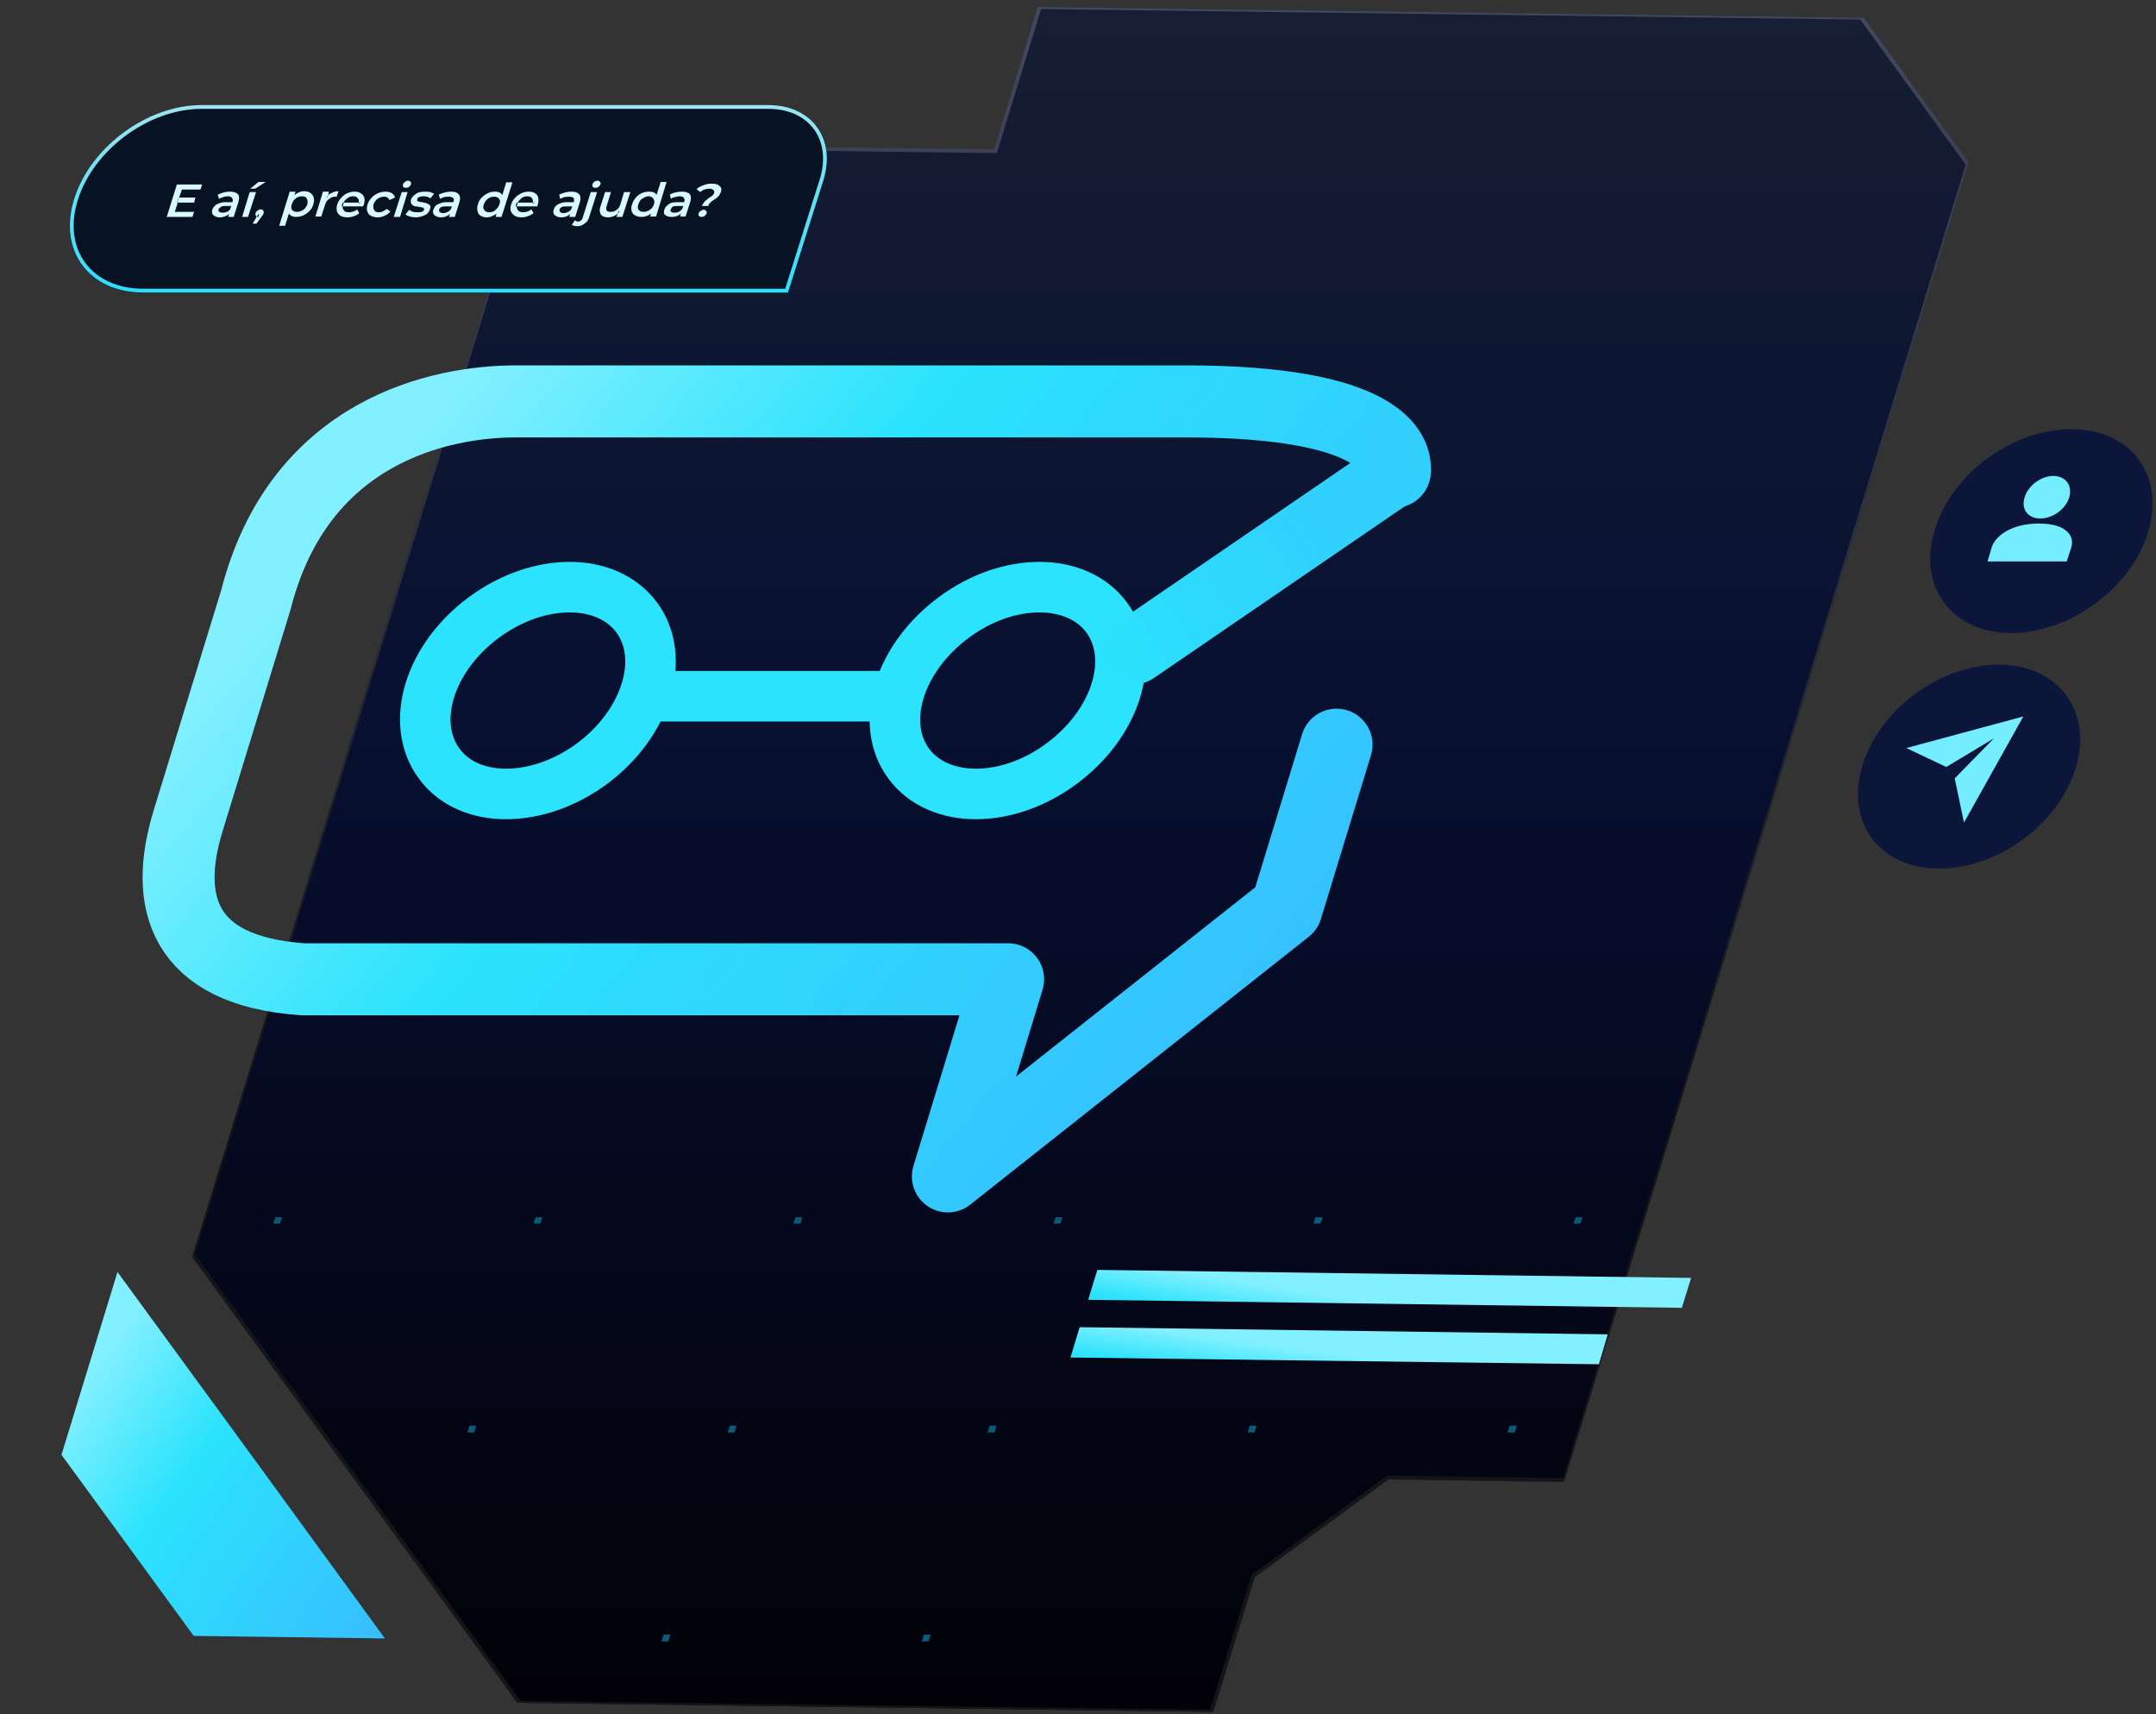 <svg version="1.2" xmlns="http://www.w3.org/2000/svg" viewBox="0 0 512 407" width="512" height="407"><rect x="0" y="0" width="512" height="407" fill="#333333" stroke="none"/><defs><clipPath clipPathUnits="userSpaceOnUse" id="cp1"><path d="m137.12 0.22l340.74 4.46-123.47 402.62-340.75-4.46z"/></clipPath><linearGradient id="P" gradientUnits="userSpaceOnUse"/><linearGradient id="g1" x2="1" href="#P" gradientTransform="matrix(-5.728,462.001,-478.056,-5.927,324.84,-55.259)"><stop stop-color="#1a2332"/><stop offset=".49" stop-color="#071031"/><stop offset="1" stop-color="#020108"/></linearGradient><linearGradient id="g2" x2="1" href="#P" gradientTransform="matrix(-5.291,404.166,-418.062,-5.473,307.491,2.448)"><stop stop-color="#43485f"/><stop offset=".64" stop-color="#141518"/></linearGradient><linearGradient id="g3" x2="1" href="#P" gradientTransform="matrix(85.244,59.391,-35.345,50.73,39.518,299.861)"><stop stop-color="#83f0ff"/><stop offset=".31" stop-color="#2be3fc"/><stop offset="1" stop-color="#39b8ff"/></linearGradient><linearGradient id="g4" x2="1" href="#P" gradientTransform="matrix(-4.147,26.463,-135.894,-21.295,277.768,301.555)"><stop stop-color="#83f0ff"/><stop offset=".31" stop-color="#2be3fc"/><stop offset="1" stop-color="#39b8ff"/></linearGradient><linearGradient id="g5" x2="1" href="#P" gradientTransform="matrix(-3.636,26.33,-144.518,-19.958,271.7,315.145)"><stop stop-color="#83f0ff"/><stop offset=".31" stop-color="#2be3fc"/><stop offset="1" stop-color="#39b8ff"/></linearGradient><linearGradient id="g6" x2="1" href="#P" gradientTransform="matrix(0,44.532,-182.523,0,112.901,24.951)"><stop stop-color="#9be4f1"/><stop offset="1" stop-color="#2bdefd"/></linearGradient><linearGradient id="g7" x2="1" href="#P" gradientTransform="matrix(218.093,184.021,-207.123,245.473,109.035,90.556)"><stop stop-color="#83f0ff"/><stop offset=".31" stop-color="#2be3fc"/><stop offset="1" stop-color="#39b8ff"/></linearGradient><linearGradient id="g8" x2="1" href="#P" gradientTransform="matrix(-55.027,34.344,-1.433,-2.295,311.545,118.172)"><stop offset=".02" stop-color="#31d0fd"/><stop offset="1" stop-color="#2be3fc"/></linearGradient></defs><style>.a{fill:#d9d9d9}.b{fill:#667489}.c{fill:url(#g1);stroke:url(#g2);stroke-width:.9}.d{fill:#095b79}.e{fill:url(#g3)}.f{fill:#0c163a}.g{fill:url(#g4)}.h{fill:url(#g5)}.i{fill:#74eeff}.j{fill:#071322}.k{fill:none;stroke:url(#g6);stroke-width:.9}.l{fill:#d7f9ff}.m{fill:none;stroke:#2be3fc;stroke-width:12}.n{fill:none;stroke:url(#g7);stroke-linecap:round;stroke-linejoin:round;stroke-width:17.1}.o{fill:none;stroke:url(#g8);stroke-linecap:round;stroke-width:15.8}</style><path class="a" d="m252.2 328.7l80.7 1.1-2.2 7.1-80.7-1z"/><path class="b" d="m280.3 258.2c-6.1-0.1-9.7-5-7.9-10.9 1.8-5.9 8.3-10.6 14.5-10.5 6.2 0 9.7 4.9 7.9 10.8-1.8 5.9-8.3 10.6-14.5 10.6z"/><g clip-path="url(#cp1)"><path class="c" d="m236.4 35.9l10.5-34.2 195.1 2.5 25.3 34.8-95.8 312.4-41.9-0.6-32 23.4-9.9 32.2-164.3-2.1-77.6-106.4 74.5-242.8 27.8-20.3z"/><path class="d" d="m157.6 388.1h1.6l-0.5 1.6h-1.6z"/><path class="d" d="m219.4 388.1h1.6l-0.5 1.6h-1.6z"/><path class="d" d="m111.5 338.5h1.6l-0.5 1.6h-1.6z"/><path class="d" d="m173.3 338.5h1.6l-0.5 1.6h-1.6z"/><path class="d" d="m235 338.5h1.6l-0.4 1.6h-1.7z"/><path class="d" d="m296.8 338.5h1.6l-0.5 1.6h-1.6z"/><path class="d" d="m358.5 338.5h1.7l-0.5 1.6h-1.7z"/><path class="d" d="m65.4 289h1.6l-0.5 1.5h-1.6z"/><path class="d" d="m127.2 289h1.6l-0.5 1.5h-1.6z"/><path class="d" d="m188.9 289h1.6l-0.4 1.5h-1.7z"/><path class="d" d="m250.7 289h1.6l-0.5 1.5h-1.6z"/><path class="d" d="m312.4 289h1.7l-0.5 1.5h-1.7z"/><path class="d" d="m374.2 289h1.6l-0.5 1.5h-1.6z"/></g><path class="e" d="m46 388.4l45.4 0.6-31.7-43.5-31.8-43.5-13.3 43.4z"/><path class="f" d="m477.3 150.3c-14-0.2-22-11.2-17.8-24.6 4.1-13.4 18.7-24 32.7-23.8 14 0.1 22 11.1 17.9 24.5-4.1 13.4-18.8 24-32.8 23.9z"/><path class="f" d="m460.2 206.2c-14-0.1-22-11.1-17.9-24.5 4.1-13.4 18.7-24.1 32.7-23.9 14 0.2 22 11.2 17.9 24.6-4.1 13.4-18.7 24-32.7 23.8z"/><path class="g" d="m260.6 301.5l141 1.9-2.2 7.1-141-1.9z"/><path class="h" d="m256.4 315.1l125.4 1.7-2.1 7.1-125.5-1.6z"/><path class="i" d="m452.7 177.6l27.8-7.5-14.1 25.2-2.2-10.5 9.3-9.5-11.3 6.8z"/><path class="i" d="m484.2 124.3c-7 0-10.5 3.3-11.2 5.6l-1 3.4h18.8l1.1-3.4c0.7-2.3-0.7-5.6-7.7-5.6z"/><path class="i" d="m484.5 123.1c3 0 6-2.2 6.9-5 0.8-2.8-0.8-5.1-3.8-5.1-2.9 0-6 2.3-6.8 5.1-0.9 2.8 0.8 5 3.7 5z"/><path class="j" d="m17.6 47.2c3.9-12.3 17.5-22.2 30.4-22.2h134.6c10.3 0 16.1 7.9 13 17.7l-8.5 26.8h-153.2c-12.9 0-20.2-10-16.3-22.3z"/><path fill-rule="evenodd" class="k" d="m18.1 47.2c3.8-12 17.1-21.8 29.7-21.8h134.7c10 0 15.6 7.7 12.6 17.3l-8.3 26.3h-152.8c-12.6 0-19.8-9.7-15.9-21.8z"/><path fill-rule="evenodd" class="l" d="m41.5 50.3h4.6l-0.4 1.2h-6.1l2.4-7.7h6l-0.4 1.2h-4.4l-0.7 2h-0.1l-0.4 1.2h0.2zm0.6-2.2l0.4-1.2h3.9l-0.3 1.2zm12.1 3.4l0.2-0.7q-0.3 0.3-0.8 0.5-0.6 0.3-1.4 0.3-0.7 0-1.2-0.3-0.4-0.2-0.6-0.6-0.1-0.4 0-0.9 0.2-0.5 0.6-0.9 0.3-0.4 1-0.6 0.6-0.3 1.6-0.3h1.6v-0.1q0.2-0.6-0.1-0.9-0.3-0.4-1-0.4-0.6 0-1.1 0.2-0.6 0.2-1 0.4l-0.3-1q0.7-0.3 1.4-0.5 0.7-0.2 1.5-0.2 1.3 0 1.9 0.6 0.5 0.6 0.1 1.9l-1.1 3.5zm-0.8-2.6q-0.7 0-1 0.3-0.4 0.2-0.5 0.5-0.1 0.4 0.2 0.6 0.2 0.2 0.8 0.2 0.5 0 1-0.2 0.5-0.2 0.8-0.7l0.2-0.7zm4.1 2.6l1.8-5.9h1.5l-1.9 5.9zm1.9-6.7l2-1.6h1.7l-2.5 1.6zm0.6 8.3l1-1.7q-0.1 0-0.2-0.1-0.2-0.3-0.1-0.7 0.1-0.4 0.5-0.6 0.3-0.3 0.7-0.3 0.4 0 0.6 0.3 0.2 0.2 0.1 0.6 0 0.1-0.1 0.3-0.1 0.1-0.2 0.3-0.1 0.1-0.3 0.4l-1.1 1.5zm1-1.7q0.2 0.1 0.4 0.1l0.1-0.8zm9.3 0.1q-0.7 0-1.2-0.3-0.3-0.2-0.5-0.5l-0.9 2.9h-1.4l2.5-8.1h1.4l-0.3 0.8q0.4-0.3 0.8-0.5 0.8-0.4 1.5-0.4 1 0 1.5 0.4 0.6 0.4 0.8 1.1 0.2 0.7-0.1 1.6-0.2 0.9-0.9 1.6-0.6 0.6-1.4 1-0.8 0.4-1.8 0.4zm0.2-1.2q0.6 0 1-0.2 0.5-0.2 0.9-0.6 0.4-0.5 0.6-1 0.1-0.6 0-1-0.1-0.4-0.4-0.7-0.4-0.2-0.9-0.2-0.5 0-1 0.2-0.5 0.3-0.9 0.7-0.3 0.4-0.5 1-0.2 0.5-0.1 1 0.1 0.4 0.5 0.6 0.3 0.2 0.8 0.2zm4.4 1.1l1.8-5.9h1.4l-0.2 0.9q0.3-0.4 0.9-0.6 0.7-0.4 1.6-0.4l-0.5 1.4q0-0.1-0.1-0.1-0.1 0-0.2 0-0.8 0-1.4 0.5-0.7 0.4-1 1.4l-0.9 2.8zm3-5q-0.1 0.1-0.2 0.3v0.4zm4.6 5.2q-1 0-1.7-0.4-0.6-0.4-0.8-1.1-0.2-0.7 0.1-1.6 0.3-0.9 0.9-1.5 0.6-0.7 1.4-1.1 0.9-0.4 1.8-0.4 0.9 0 1.5 0.4 0.6 0.4 0.8 1 0.2 0.7-0.1 1.7 0 0.1-0.1 0.2 0 0.1-0.1 0.2h-4.8q-0.1 0.3 0 0.5 0.2 0.4 0.5 0.7 0.4 0.2 1 0.2 0.6 0 1-0.2 0.5-0.1 0.9-0.5l0.5 0.9q-0.5 0.5-1.2 0.7-0.8 0.3-1.6 0.3zm-1.1-2.6q0-0.2 0.1-0.4v-0.2q0.1-0.2 0.2-0.3h-0.3l-0.3 0.9zm3.8-0.9q0 0.1-0.1 0.2l0.7-0.2zm0-0.7q-0.2-0.3-0.5-0.6-0.3-0.2-0.8-0.2-0.6 0-1 0.2-0.5 0.3-0.9 0.7-0.2 0.2-0.4 0.6h3.6q0-0.4 0-0.7zm4.5 4.2q-1 0-1.7-0.4-0.6-0.4-0.8-1.1-0.2-0.7 0.1-1.6 0.3-0.9 0.9-1.5 0.6-0.7 1.5-1.1 0.9-0.4 1.9-0.4 0.9 0 1.5 0.4 0.5 0.3 0.7 1l-1.3 0.6q-0.2-0.4-0.5-0.6-0.3-0.2-0.8-0.2-0.5 0-1 0.2-0.5 0.2-0.9 0.6-0.4 0.5-0.6 1-0.1 0.6 0 1 0.1 0.4 0.4 0.7 0.4 0.2 0.9 0.2 0.5 0 0.9-0.2 0.5-0.2 0.9-0.6l0.9 0.6q-0.5 0.6-1.3 1-0.8 0.4-1.7 0.4zm3.8-0.1l1.9-5.9h1.4l-1.8 5.9zm2.9-6.9q-0.4 0-0.6-0.2-0.2-0.3-0.1-0.6 0.1-0.4 0.5-0.6 0.3-0.3 0.7-0.3 0.4 0 0.6 0.3 0.2 0.2 0.1 0.5-0.1 0.4-0.5 0.7-0.3 0.2-0.7 0.2zm2.3 7q-0.7 0-1.4-0.2-0.7-0.2-1-0.5l0.9-1.1q0.3 0.3 0.9 0.5 0.5 0.1 1.1 0.1 0.7 0 1-0.1 0.4-0.2 0.5-0.5 0.1-0.3-0.1-0.4-0.2-0.1-0.5-0.2-0.3 0-0.7-0.1-0.4-0.1-0.8-0.1-0.4-0.1-0.6-0.3-0.3-0.2-0.4-0.5-0.1-0.3 0-0.8 0.2-0.6 0.7-1 0.4-0.4 1.1-0.7 0.7-0.2 1.5-0.2 0.7 0 1.3 0.1 0.5 0.2 0.9 0.4l-0.9 1.1q-0.4-0.3-0.8-0.4-0.4-0.1-0.8-0.1-0.7 0-1.1 0.2-0.4 0.2-0.4 0.5-0.1 0.3 0 0.4 0.2 0.1 0.5 0.2 0.3 0.1 0.7 0.1 0.4 0.1 0.8 0.2 0.4 0.1 0.7 0.3 0.2 0.1 0.4 0.4 0.1 0.3-0.1 0.8-0.2 0.6-0.6 1-0.5 0.4-1.2 0.6-0.7 0.3-1.6 0.3zm7.9-0.1l0.3-0.7q-0.4 0.3-0.8 0.5-0.6 0.3-1.4 0.3-0.7 0-1.2-0.3-0.4-0.2-0.6-0.6-0.2-0.4 0-0.9 0.2-0.5 0.5-0.9 0.4-0.4 1.1-0.6 0.6-0.3 1.5-0.3h1.6l0.1-0.1q0.2-0.6-0.1-0.9-0.3-0.3-1.1-0.3-0.5 0-1.1 0.1-0.5 0.2-0.9 0.4l-0.3-1q0.6-0.3 1.4-0.5 0.7-0.2 1.5-0.2 1.3 0 1.8 0.6 0.6 0.6 0.2 1.9l-1.1 3.5zm-0.8-2.5q-0.7 0-1.1 0.2-0.3 0.2-0.4 0.5-0.1 0.4 0.1 0.6 0.3 0.3 0.8 0.3 0.6 0 1.1-0.3 0.5-0.2 0.8-0.7l0.2-0.6zm9.8 2.6q-0.9 0-1.5-0.4-0.6-0.4-0.7-1.1-0.2-0.7 0.1-1.6 0.2-0.9 0.9-1.6 0.6-0.6 1.4-1 0.8-0.4 1.7-0.4 0.8 0 1.3 0.3 0.3 0.2 0.5 0.5l0.9-3h1.5l-2.6 8.2h-1.4l0.2-0.8q-0.3 0.3-0.8 0.5-0.7 0.4-1.5 0.4zm0.6-1.2q0.5 0 1-0.2 0.5-0.3 0.8-0.7 0.4-0.4 0.6-1 0.2-0.5 0.1-1-0.2-0.4-0.5-0.6-0.3-0.2-0.9-0.2-0.5 0-1 0.2-0.4 0.2-0.8 0.6-0.4 0.5-0.6 1-0.2 0.6-0.1 1 0.2 0.4 0.5 0.7 0.4 0.2 0.9 0.2zm7.7 1.2q-1.1 0-1.7-0.4-0.6-0.4-0.9-1.1-0.2-0.7 0.1-1.6 0.3-0.9 0.9-1.5 0.6-0.7 1.5-1.1 0.8-0.4 1.8-0.4 0.9 0 1.5 0.4 0.6 0.4 0.7 1 0.2 0.7-0.1 1.7 0 0.1 0 0.2-0.1 0.1-0.1 0.2h-4.9q0 0.3 0.1 0.5 0.1 0.4 0.5 0.7 0.4 0.2 1 0.2 0.5 0 1-0.2 0.4-0.1 0.9-0.5l0.5 0.9q-0.6 0.5-1.3 0.7-0.7 0.3-1.5 0.3zm-1.2-2.6q0-0.2 0.1-0.4l0.1-0.2q0-0.2 0.1-0.3h-0.3l-0.3 0.9zm3.8-0.9q0 0.1 0 0.2l0.6-0.2zm0-0.7q-0.1-0.3-0.4-0.6-0.4-0.2-0.9-0.2-0.5 0-1 0.2-0.5 0.3-0.8 0.7-0.3 0.2-0.4 0.6h3.5q0.1-0.4 0-0.7zm8.7 4.1l0.2-0.7q-0.3 0.3-0.7 0.5-0.6 0.3-1.5 0.3-0.7 0-1.1-0.3-0.5-0.2-0.6-0.6-0.2-0.4 0-0.9 0.1-0.5 0.5-0.9 0.4-0.4 1-0.6 0.7-0.3 1.6-0.3h1.6l0.1-0.1q0.1-0.6-0.1-0.9-0.3-0.3-1.1-0.3-0.5 0-1.1 0.1-0.5 0.2-1 0.4l-0.2-1q0.6-0.3 1.4-0.5 0.7-0.2 1.5-0.2 1.3 0 1.8 0.6 0.6 0.6 0.2 1.9l-1.1 3.5zm-0.8-2.5q-0.7 0-1.1 0.2-0.3 0.2-0.4 0.5-0.1 0.4 0.1 0.6 0.3 0.3 0.8 0.3 0.6 0 1.1-0.3 0.5-0.2 0.8-0.7l0.2-0.6zm2.7 4.7q-0.4 0-0.8-0.1-0.3-0.1-0.5-0.2l0.7-1.1q0.3 0.3 0.8 0.3 0.4 0 0.7-0.3 0.3-0.2 0.4-0.7l1.9-6h1.5l-1.9 6q-0.3 1-1.1 1.5-0.7 0.6-1.7 0.6zm4.3-9.1q-0.4 0-0.6-0.2-0.2-0.3-0.1-0.6 0.1-0.4 0.4-0.6 0.4-0.3 0.8-0.3 0.4 0 0.6 0.3 0.2 0.2 0.1 0.5-0.1 0.4-0.5 0.7-0.3 0.2-0.7 0.2zm3 7q-0.8 0-1.3-0.3-0.5-0.3-0.6-0.9-0.2-0.6 0.1-1.4l1.1-3.4h1.4l-1 3.2q-0.3 0.8 0 1.2 0.2 0.3 0.9 0.3 0.6 0 1-0.2 0.4-0.2 0.8-0.6 0.3-0.3 0.5-0.9l0.9-3h1.5l-1.9 5.9h-1.4l0.3-0.8q-0.4 0.4-0.9 0.6-0.7 0.3-1.4 0.3zm2.3-0.9q0.2-0.1 0.3-0.3v-0.5zm5.6 0.8q-0.9 0-1.5-0.4-0.6-0.3-0.8-1-0.2-0.7 0.1-1.6 0.3-0.9 0.9-1.6 0.6-0.7 1.5-1.1 0.8-0.3 1.7-0.3 0.8 0 1.3 0.3 0.3 0.2 0.4 0.5l1-3.1h1.4l-2.5 8.2h-1.4l0.2-0.7q-0.4 0.3-0.8 0.5-0.7 0.3-1.5 0.3zm0.5-1.2q0.6 0 1-0.2 0.5-0.2 0.9-0.6 0.4-0.4 0.6-1 0.2-0.6 0-1-0.1-0.4-0.4-0.6-0.4-0.3-0.9-0.3-0.5 0-1 0.3-0.5 0.2-0.9 0.6-0.3 0.4-0.5 1-0.2 0.6-0.1 1 0.1 0.4 0.5 0.6 0.3 0.2 0.8 0.2zm8.7 1.1l0.2-0.7q-0.3 0.3-0.7 0.5-0.7 0.3-1.5 0.3-0.7 0-1.1-0.2-0.5-0.2-0.7-0.6-0.1-0.4 0.1-1 0.1-0.4 0.5-0.8 0.4-0.4 1-0.7 0.6-0.2 1.6-0.2h1.6v-0.1q0.2-0.6-0.1-0.9-0.2-0.4-1-0.4-0.5 0-1.1 0.2-0.6 0.1-1 0.4l-0.2-1q0.6-0.4 1.3-0.5 0.8-0.2 1.5-0.2 1.4 0 1.9 0.6 0.5 0.6 0.1 1.9l-1.1 3.4zm-0.7-2.5q-0.8 0-1.1 0.2-0.3 0.3-0.4 0.6-0.2 0.4 0.1 0.6 0.2 0.2 0.8 0.2 0.5 0 1-0.2 0.5-0.3 0.8-0.7l0.3-0.7zm5.9 0q0.1-0.4 0.4-0.7 0.2-0.4 0.5-0.6 0.3-0.2 0.6-0.5 0.3-0.2 0.6-0.4 0.3-0.2 0.5-0.4 0.2-0.2 0.3-0.5 0.1-0.4-0.2-0.7-0.3-0.3-0.9-0.3-0.7 0-1.2 0.2-0.6 0.2-1 0.6l-0.9-0.7q0.7-0.6 1.6-0.9 0.9-0.4 2-0.4 0.8 0 1.4 0.2 0.5 0.3 0.8 0.7 0.2 0.5 0 1.1-0.2 0.4-0.4 0.8-0.3 0.3-0.6 0.6-0.3 0.2-0.6 0.4-0.3 0.2-0.6 0.4-0.3 0.3-0.5 0.5-0.2 0.2-0.3 0.6zm-0.1 2.6q-0.4 0-0.6-0.2-0.2-0.3-0.1-0.6 0.1-0.4 0.5-0.6 0.3-0.3 0.7-0.3 0.4 0 0.6 0.3 0.2 0.2 0.1 0.6-0.2 0.3-0.5 0.6-0.3 0.2-0.7 0.2z"/><path fill-rule="evenodd" class="m" d="m104.3 181.3c-7.1-9.6-2.4-25.1 10.6-34.7 13-9.6 29.2-9.6 36.3 0 7.1 9.6 2.3 25.1-10.6 34.7-13 9.6-29.3 9.6-36.3 0z"/><path fill-rule="evenodd" class="m" d="m215.8 181.3c-7.1-9.6-2.3-25.1 10.7-34.7 12.9-9.6 29.2-9.6 36.3 0 7.1 9.6 2.3 25.1-10.7 34.7-12.9 9.6-29.2 9.6-36.3 0z"/><path fill-rule="evenodd" class="m" d="m149.9 165.3h62.2"/><path fill-rule="evenodd" class="n" d="m331.2 112c0.6-4.3-2.9-16.7-49.7-16.7-6.8 0-108.8 0-159 0-17.7 0-51.4 6.8-61.7 47l-16.1 52.5c-5.9 19.1-1.6 35.7 27.2 37.7h167.5l-14.3 46.8 80.4-63.6 11.9-38.9"/><path fill-rule="evenodd" class="o" d="m331.9 111.8l-62.4 42.7"/></svg>